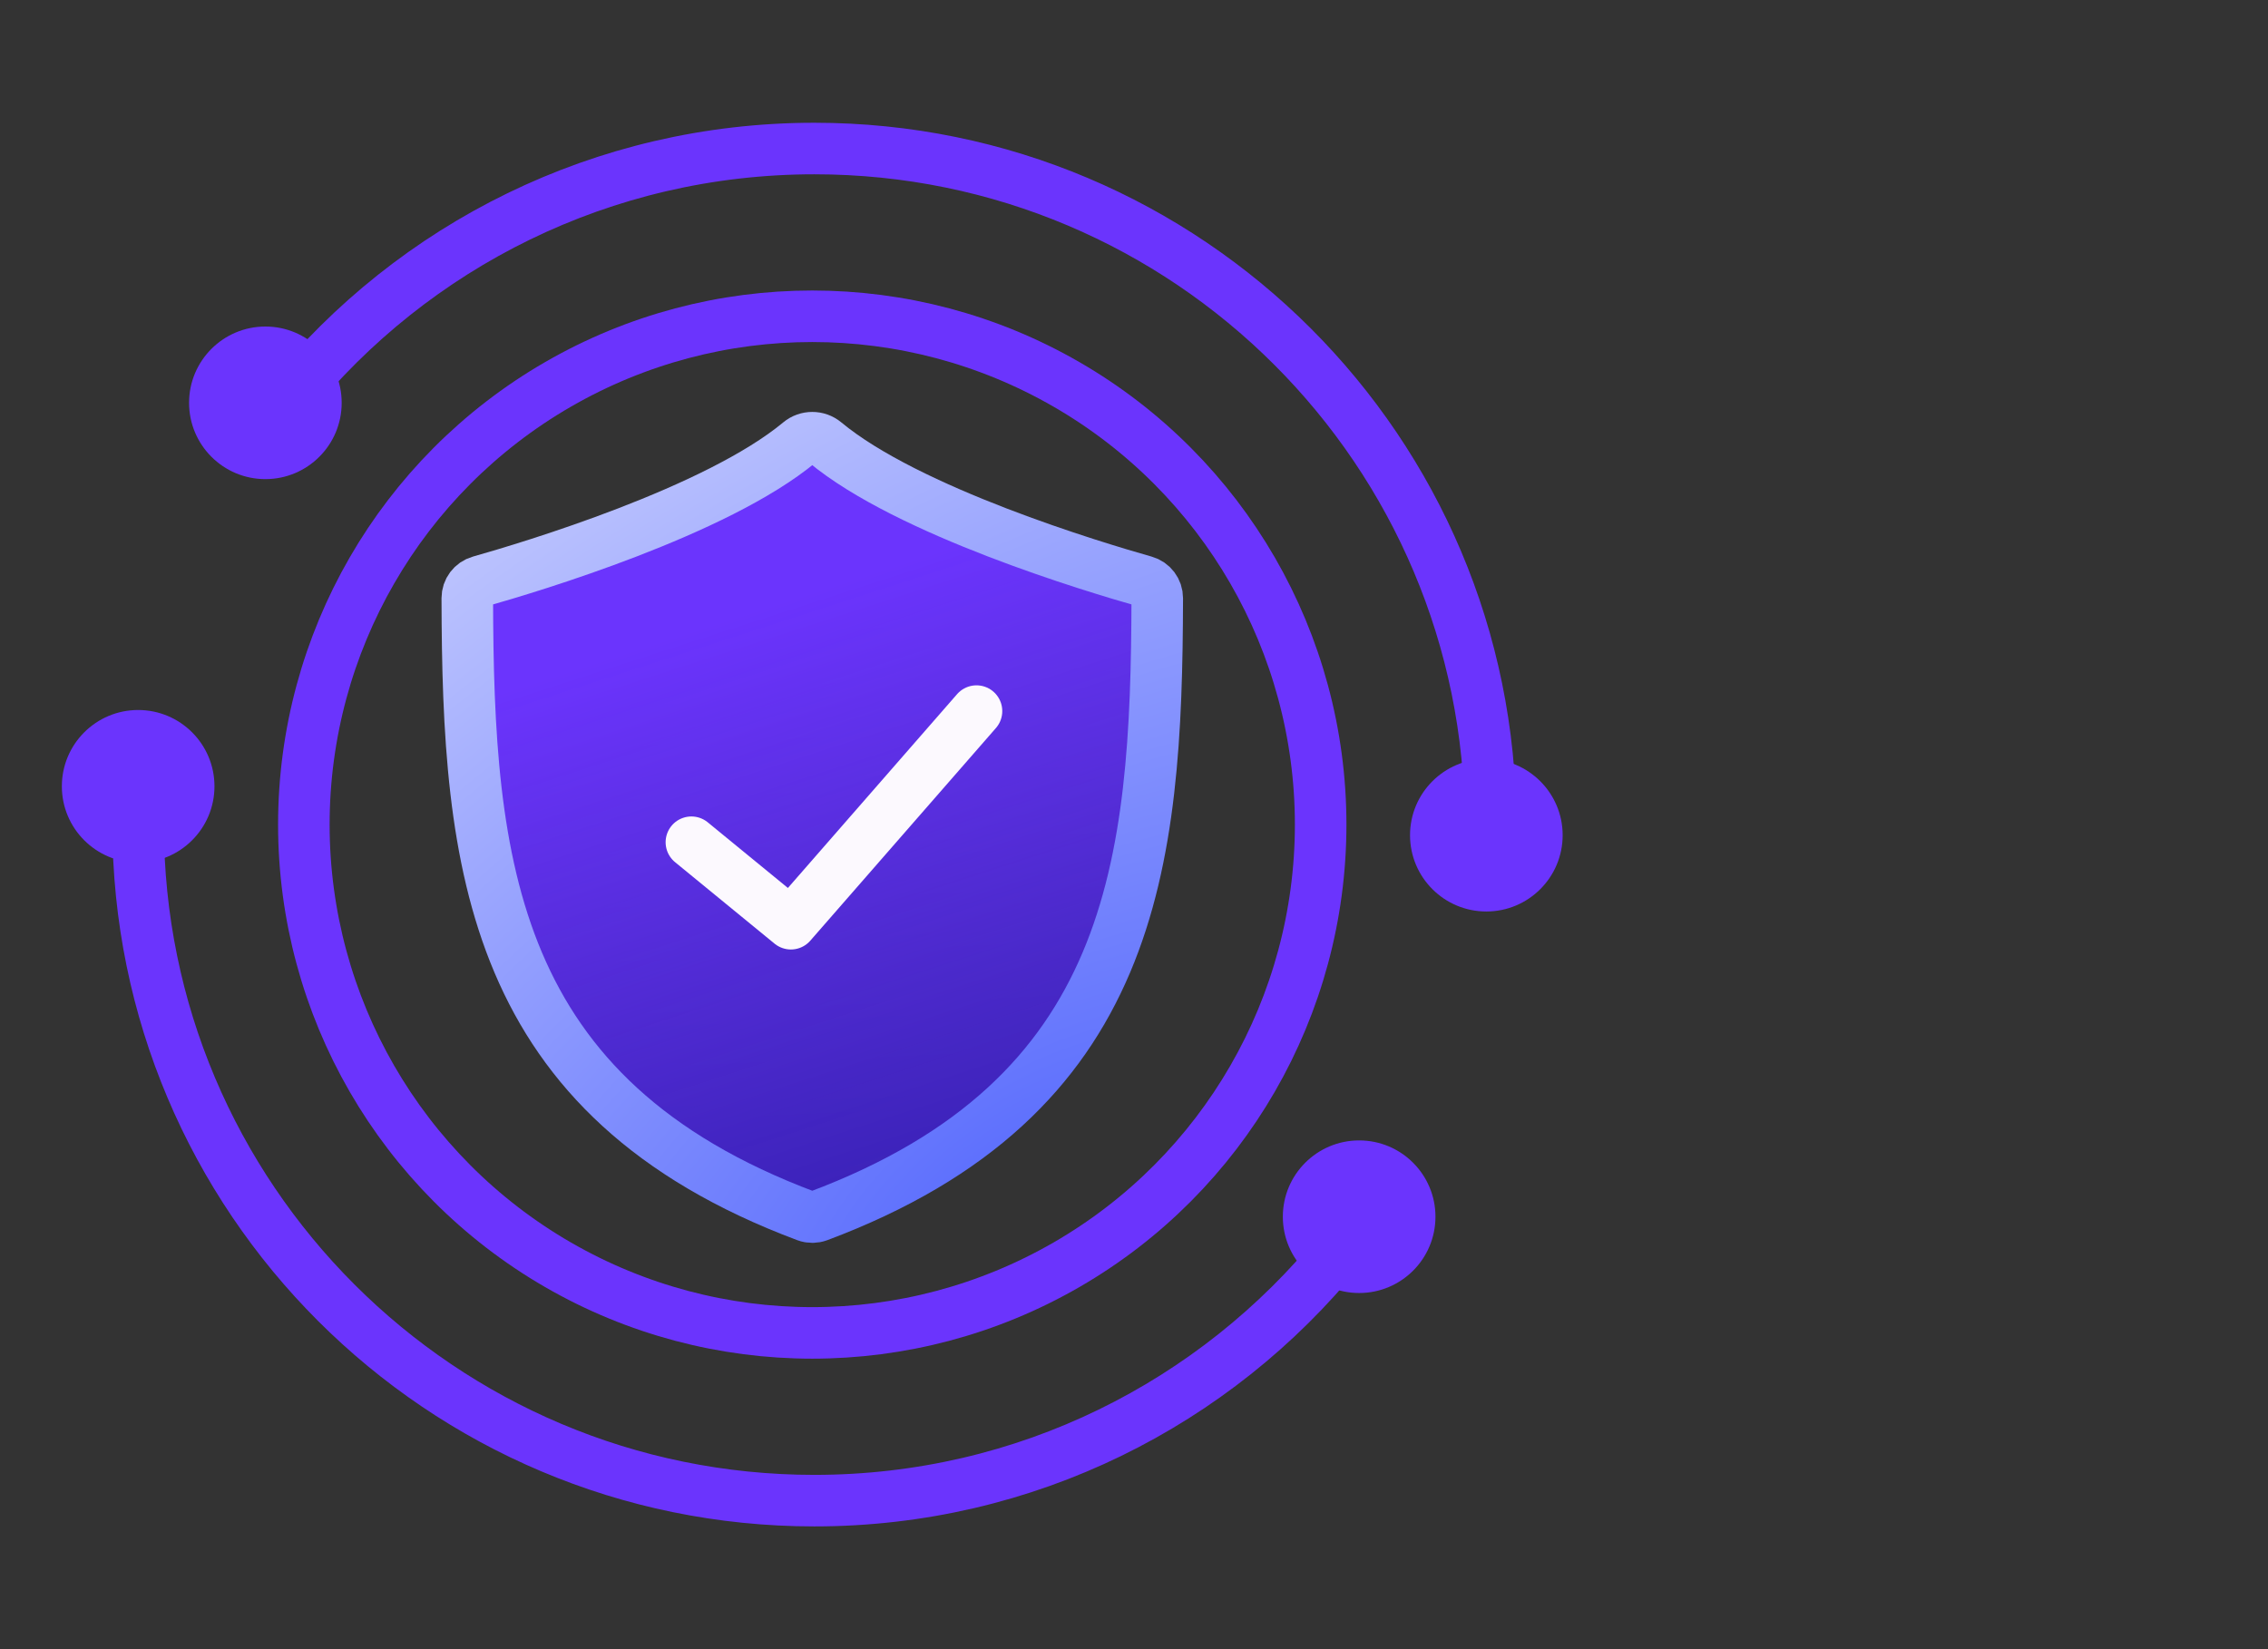 <?xml version="1.0" encoding="UTF-8"?>
<svg xmlns="http://www.w3.org/2000/svg" width="110" height="80" viewBox="0 0 110 80" fill="none">
  <rect x="0" y="0" width="110" height="80" fill="#333333" stroke="none"/>
  <path d="M72.293 40C72.293 21.888 57.61 7.205 39.498 7.205C29.218 7.205 20.043 11.935 14.03 19.337" stroke="#6B34FD" stroke-width="2.5"></path>
  <path d="M6.699 40C6.699 58.112 21.382 72.795 39.494 72.795C49.774 72.795 58.95 68.065 64.963 60.663" stroke="#6B34FD" stroke-width="2.5"></path>
  <circle cx="39.395" cy="40" r="24.658" stroke="#6B34FD" stroke-width="2.5"></circle>
  <circle cx="65.92" cy="59.022" r="3.701" fill="#6B34FD"></circle>
  <circle cx="6.701" cy="38.143" r="3.701" fill="#6B34FD"></circle>
  <circle cx="12.871" cy="19.541" r="3.701" fill="#6B34FD"></circle>
  <circle cx="72.089" cy="40.515" r="3.701" fill="#6B34FD"></circle>
  <path d="M40.008 21.453C39.655 21.159 39.137 21.159 38.784 21.453C34.761 24.802 25.714 27.514 23.277 28.203C22.913 28.306 22.663 28.637 22.664 29.016C22.694 41.952 23.744 53.236 39.105 58.989C39.289 59.058 39.503 59.058 39.688 58.989C55.048 53.236 56.098 41.952 56.128 29.016C56.129 28.637 55.879 28.306 55.514 28.203C53.078 27.514 44.031 24.802 40.008 21.453Z" fill="url(#paint0_linear_50_11356)"></path>
  <path d="M40.008 21.453C39.655 21.159 39.137 21.159 38.784 21.453C34.761 24.802 25.714 27.514 23.277 28.203C22.913 28.306 22.663 28.637 22.664 29.016C22.694 41.952 23.744 53.236 39.105 58.989C39.289 59.058 39.503 59.058 39.688 58.989C55.048 53.236 56.098 41.952 56.128 29.016C56.129 28.637 55.879 28.306 55.514 28.203C53.078 27.514 44.031 24.802 40.008 21.453Z" fill="url(#paint1_linear_50_11356)"></path>
  <path d="M40.008 21.453C39.655 21.159 39.137 21.159 38.784 21.453C34.761 24.802 25.714 27.514 23.277 28.203C22.913 28.306 22.663 28.637 22.664 29.016C22.694 41.952 23.744 53.236 39.105 58.989C39.289 59.058 39.503 59.058 39.688 58.989C55.048 53.236 56.098 41.952 56.128 29.016C56.129 28.637 55.879 28.306 55.514 28.203C53.078 27.514 44.031 24.802 40.008 21.453Z" stroke="url(#paint2_radial_50_11356)" stroke-width="2.5"></path>
  <path d="M33.533 40.856L38.359 44.809L47.361 34.495" stroke="#FCF9FE" stroke-width="2.5" stroke-linecap="round" stroke-linejoin="round"></path>
  <defs>
    <linearGradient id="paint0_linear_50_11356" x1="31.055" y1="16.325" x2="33.188" y2="65.418" gradientUnits="userSpaceOnUse">
      <stop offset="0.165" stop-color="#1C2069"></stop>
      <stop offset="0.959" stop-color="#121185"></stop>
    </linearGradient>
    <linearGradient id="paint1_linear_50_11356" x1="27.539" y1="26.699" x2="56.575" y2="116.407" gradientUnits="userSpaceOnUse">
      <stop offset="0.059" stop-color="#6B34FD"></stop>
      <stop offset="0.372" stop-color="#6B34FD" stop-opacity="0.43"></stop>
      <stop offset="0.627" stop-color="#1922FA" stop-opacity="0.13"></stop>
    </linearGradient>
    <radialGradient id="paint2_radial_50_11356" cx="0" cy="0" r="1" gradientUnits="userSpaceOnUse" gradientTransform="translate(51.05 59.097) rotate(-122.661) scale(70.801 127.677)">
      <stop stop-color="#5467FD"></stop>
      <stop offset="1" stop-color="white"></stop>
    </radialGradient>
  </defs>
</svg>
